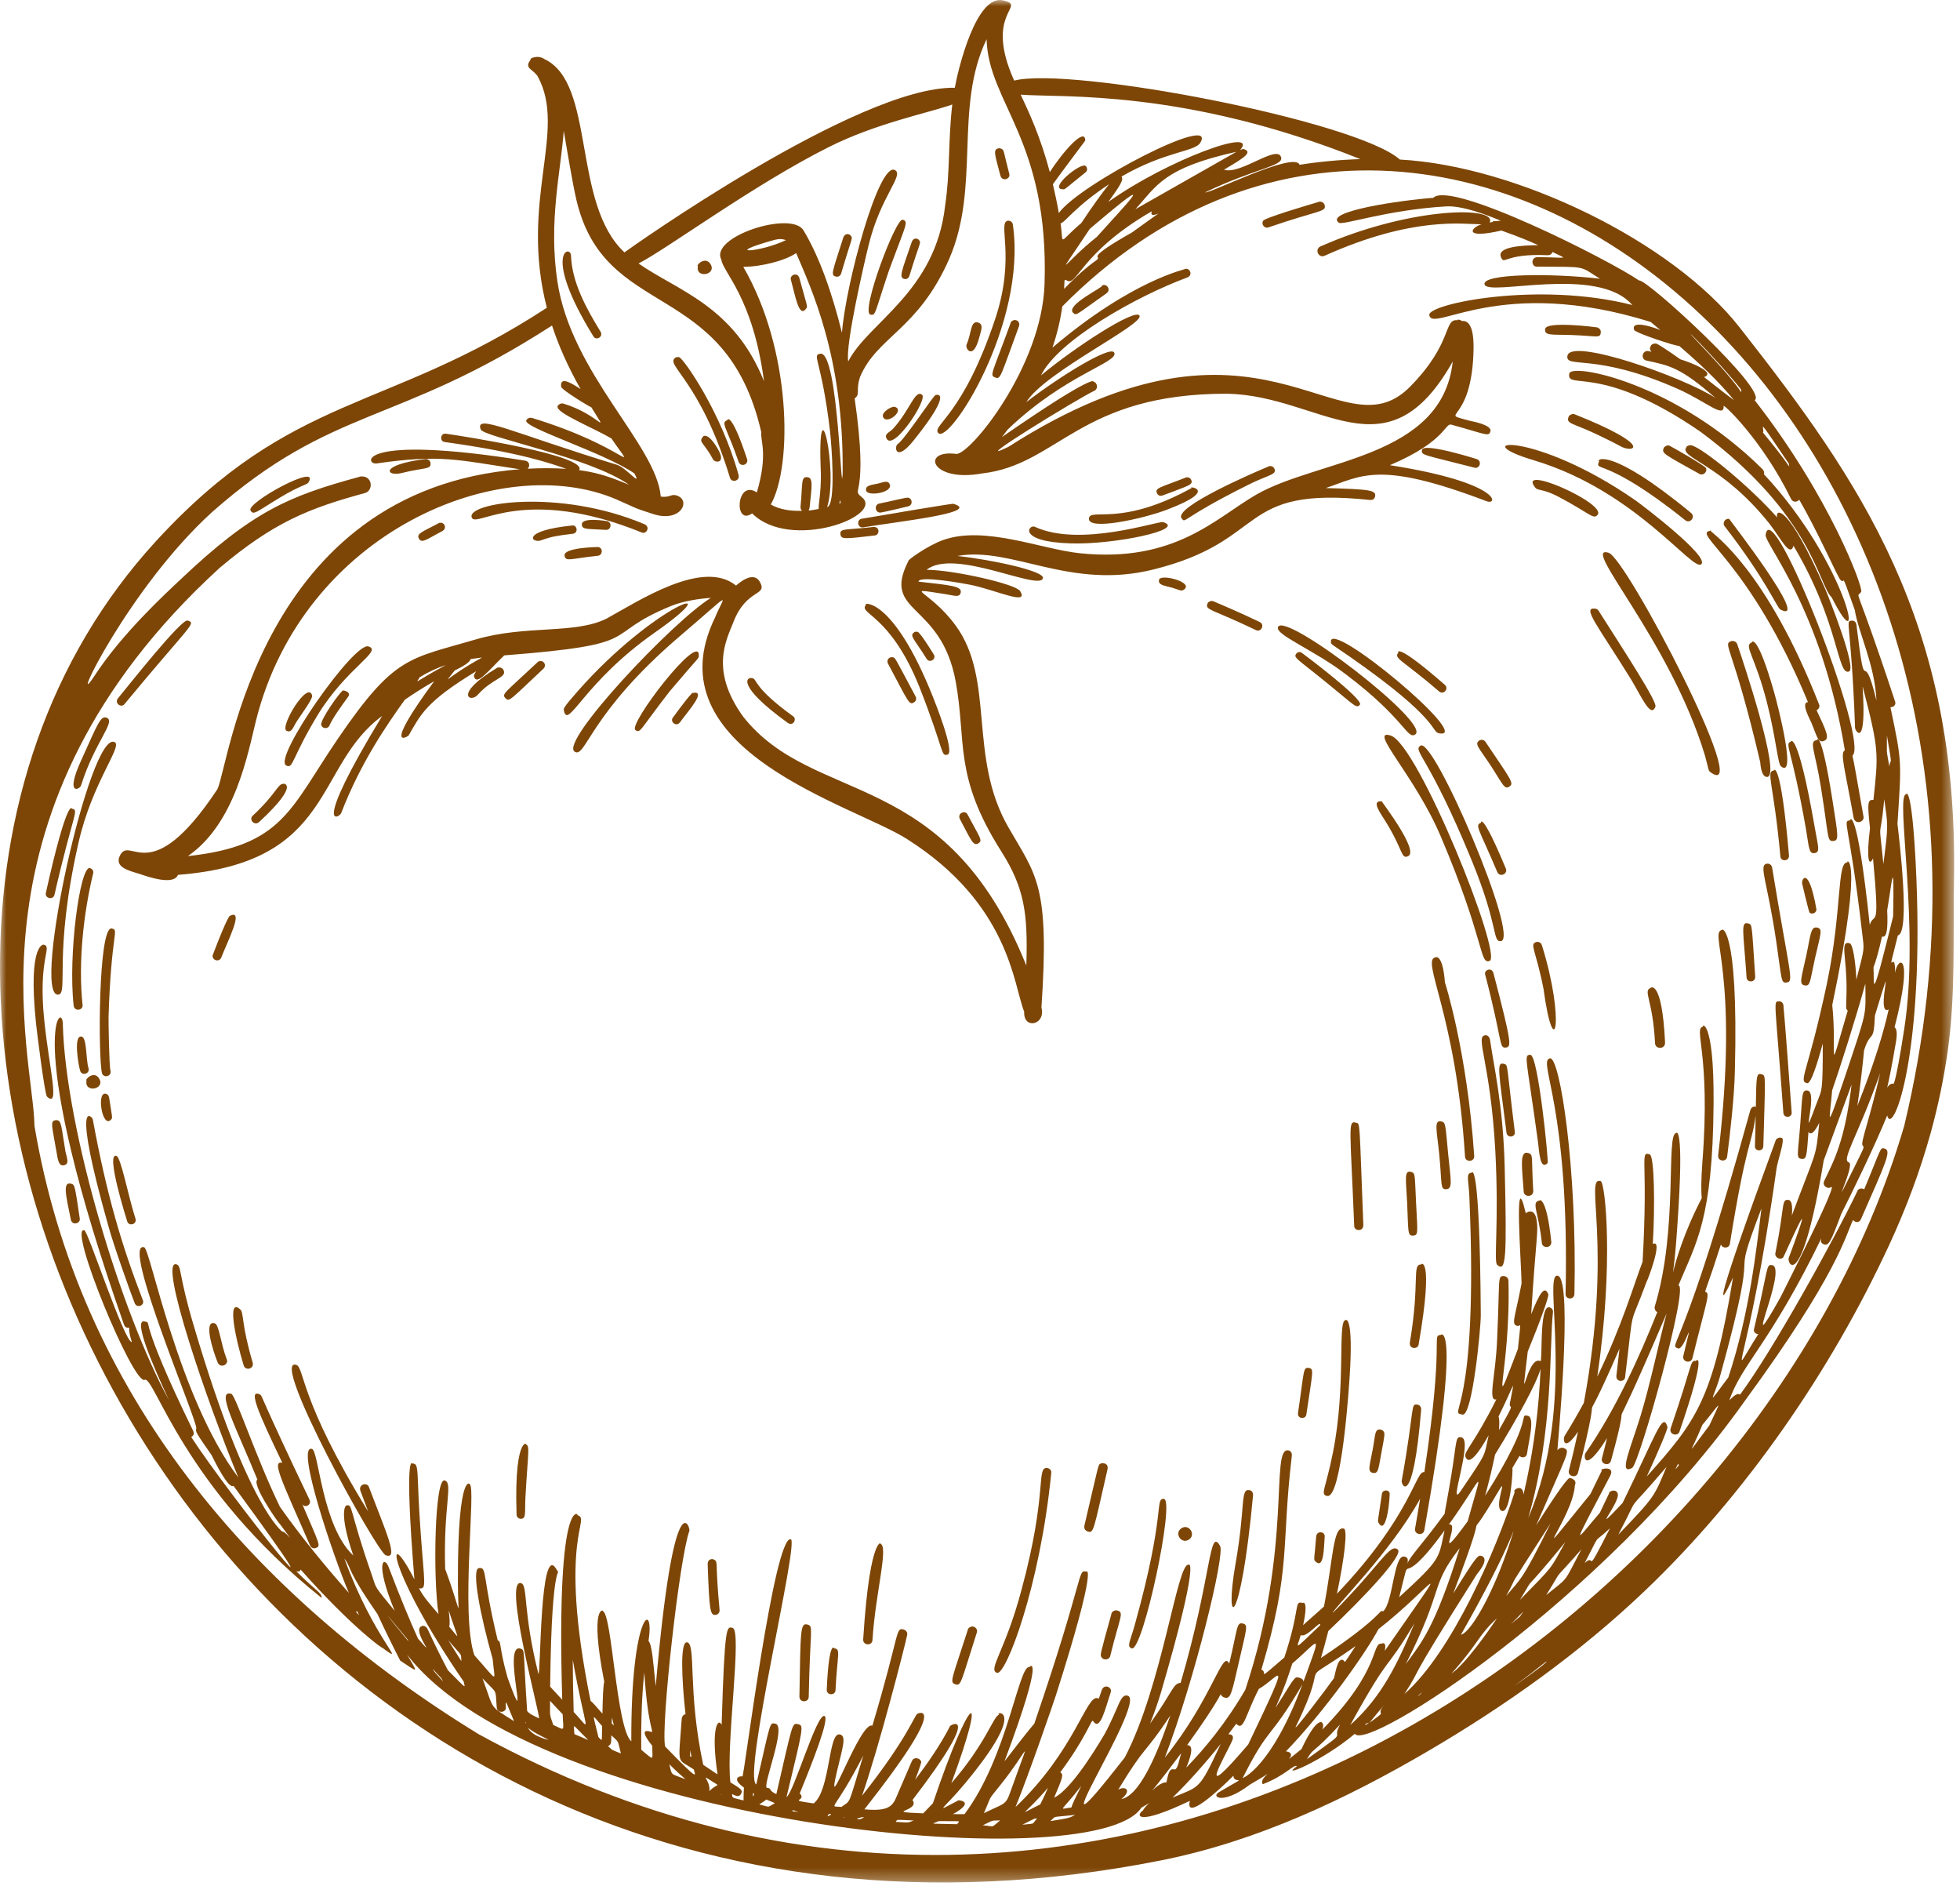 <svg width="158" height="152" viewBox="0 0 158 152" fill="none" xmlns="http://www.w3.org/2000/svg">
<path d="M65.375 19.604C65.698 20.188 65.318 19.5 65.375 19.604Z" fill="#7D4606"/>
<path d="M66.943 28.542C66.964 28.63 66.959 28.62 66.943 28.542Z" fill="#7D4606"/>
<path d="M55.453 23.547C55.604 23.646 55.589 23.635 55.453 23.547Z" fill="#7D4606"/>
<path d="M55.276 23.443C55.349 23.49 55.344 23.484 55.276 23.443Z" fill="#7D4606"/>
<path d="M74.787 68.786C74.906 68.875 74.891 68.865 74.787 68.786Z" fill="#7D4606"/>
<path d="M77.052 50.427C77.078 50.469 77.078 50.464 77.052 50.427Z" fill="#7D4606"/>
<path d="M77.031 50.401C77.057 50.438 77.057 50.432 77.031 50.406C77.031 50.406 77.031 50.406 77.031 50.401Z" fill="#7D4606"/>
<path d="M76.193 16.547C76.193 16.531 76.209 16.406 76.209 16.391C76.203 16.469 76.193 16.521 76.193 16.547Z" fill="#7D4606"/>
<path d="M0.787 74.031C0.797 73.87 0.797 73.854 0.787 74.031Z" fill="#7D4606"/>
<path d="M1.995 76.953C2 76.802 2 76.792 1.995 76.953Z" fill="#7D4606"/>
<path d="M59.641 147.557C59.542 147.536 59.536 147.536 59.641 147.557Z" fill="#7D4606"/>
<path d="M107.412 11.974C107.505 12.005 107.49 12 107.412 11.974Z" fill="#7D4606"/>
<path d="M37.589 141.359V141.354C37.656 141.406 37.656 141.406 37.589 141.359Z" fill="#7D4606"/>
<path d="M3.495 76.125C3.62 76.162 2.198 75.76 2.912 82.562C2.938 82.823 3.594 88.203 3.792 88.38C4.854 89.354 3.969 86.13 3.573 82.276C3.031 77.115 4.292 76.302 3.495 76.125Z" fill="#7D4606"/>
<path d="M4.526 90.276C3.984 90.302 4.214 90.786 4.563 92.88C4.656 93.422 4.729 94.052 5.198 93.901C5.599 93.776 5.401 93.354 5.276 92.797C4.927 90.76 4.979 90.255 4.526 90.276Z" fill="#7D4606"/>
<path d="M6.828 90.417C6.849 90.531 6.844 90.505 6.828 90.417Z" fill="#7D4606"/>
<path d="M10.854 105.016C11.042 105.479 11.677 105.198 11.521 104.797C9.828 100.417 8.604 96.328 7.479 90.213C7.438 89.974 5.703 88.088 8.745 98.838C9.125 100.255 10.49 104.099 10.854 105.016Z" fill="#7D4606"/>
<path d="M10.922 98.219C10.318 96.333 9.755 93.266 9.38 93.151C8.484 92.875 10.235 98.37 10.255 98.432C10.396 98.87 11.063 98.661 10.922 98.219Z" fill="#7D4606"/>
<path d="M5.761 95.406C5.016 95.177 5.313 96.344 5.703 98.255C5.797 98.812 6.495 98.609 6.432 98.213C6.037 95.583 6.037 95.49 5.761 95.406Z" fill="#7D4606"/>
<path d="M5.786 65.172C5.828 65.182 5.453 64.068 3.698 71.953C3.594 72.406 4.286 72.568 4.391 72.109C5.943 65.365 6.401 65.302 5.786 65.172Z" fill="#7D4606"/>
<path d="M9.245 59.812C7.266 58.771 2.542 80.271 4.682 80.161C5.557 80.115 4.266 76.99 6.323 67.938C7.427 63.042 9.901 60.156 9.245 59.812Z" fill="#7D4606"/>
<path d="M5.87 76.542C5.88 76.422 5.88 76.406 5.87 76.542Z" fill="#7D4606"/>
<path d="M7.245 69.958C6.443 69.781 5.479 77.01 5.938 81.037C5.995 81.547 6.708 81.432 6.656 81C6.297 77.615 6.719 73.662 7.511 70.38C7.594 70.037 7.203 69.948 7.245 69.958Z" fill="#7D4606"/>
<path d="M5.979 75.214C5.974 75.281 5.974 75.281 5.979 75.214Z" fill="#7D4606"/>
<path d="M5.865 76.609C5.88 76.438 5.865 76.63 5.865 76.609Z" fill="#7D4606"/>
<path d="M5.859 76.662C5.865 76.604 5.865 76.594 5.859 76.662Z" fill="#7D4606"/>
<path d="M7.979 86.901C7.563 86.25 6.807 87.026 6.979 87.078C6.755 88.115 8.552 87.797 7.979 86.901Z" fill="#7D4606"/>
<path d="M6.599 83.547C5.88 83.328 6.328 85.896 6.464 86.302C6.615 86.745 7.276 86.521 7.135 86.083C6.922 85.417 7.01 83.672 6.599 83.547Z" fill="#7D4606"/>
<path d="M8.906 86.271C8.792 85.911 8.745 82.344 8.75 81.963C8.964 75.073 9.636 74.969 9.011 74.828C7.912 74.588 7.906 85.354 8.224 86.49C8.344 86.911 9.031 86.755 8.906 86.271Z" fill="#7D4606"/>
<path d="M8.948 90.234C9.094 90.073 9.052 90.12 8.797 88.464C8.745 88.109 8.401 88.13 8.443 88.146C7.802 88.172 8.266 90.953 8.948 90.234Z" fill="#7D4606"/>
<path d="M18.281 109.552C17.802 108.333 17.667 106.76 17.318 106.651C16.37 106.359 17.167 108.87 17.542 109.792C17.755 110.318 18.459 109.984 18.281 109.552Z" fill="#7D4606"/>
<path d="M20.37 109.813C19.448 106.714 19.662 105.792 19.38 105.542C18.235 104.469 19.026 108.031 19.646 110.047C19.792 110.51 20.511 110.313 20.37 109.813Z" fill="#7D4606"/>
<path d="M120.391 78.432C120.25 77.906 119.62 78.182 119.719 78.526C121.146 83.99 120.823 84.5 121.396 84.422C121.828 84.359 121.901 84.177 120.391 78.432Z" fill="#7D4606"/>
<path d="M140.979 107.859C140.974 107.87 140.974 107.88 140.969 107.891C140.938 108.026 140.943 107.995 140.979 107.859Z" fill="#7D4606"/>
<path d="M140.969 107.896V107.891C140.969 107.885 140.969 107.885 140.974 107.88C140.969 107.885 140.969 107.891 140.969 107.896Z" fill="#7D4606"/>
<path d="M135.386 115.38C137.74 108.531 136.677 109.667 136.719 109.682C136.214 109.62 136.516 109.76 134.682 115.094C134.505 115.615 135.24 115.807 135.386 115.38Z" fill="#7D4606"/>
<path d="M142.333 43.094C142.219 43.833 146.839 49.021 148.719 60.474C148.297 60.646 148.745 62.057 149.422 65.891C149.531 66.49 150.297 66.271 150.224 65.823C149.662 62.677 149.464 61.422 149.328 60.901C150.74 59.87 142.839 39.656 142.333 43.094Z" fill="#7D4606"/>
<path d="M143.255 41.698C141.203 39.359 137.422 36.214 136.386 35.896C136.136 35.823 135.901 36.021 135.948 36.036C135.297 36.896 138.776 37.354 142.636 42.203C143.552 43.37 144.287 44.958 144.578 43.984C148.266 50.182 148.099 54.505 149.057 54.115C149.698 53.854 147.427 48.161 147.167 47.542C144.13 40.562 143.094 40.969 143.255 41.698Z" fill="#7D4606"/>
<path d="M137.443 88.849C137.443 88.854 137.443 88.859 137.443 88.865C137.443 88.854 137.443 88.854 137.443 88.849ZM131.573 118.297C132.146 117.969 136.203 103.453 135.297 103.599C136.693 100.234 138.068 98.318 138.135 88.995C138.198 81.708 137.026 82.646 137.318 82.734C136.443 82.849 137.927 84.724 137.234 93.641C137.125 95.083 137.125 96.052 137.182 96.557C134.214 102.286 134.797 105.385 135.208 98.865C135.818 90.323 135.078 91.307 135.12 91.323C134.271 91.339 135.307 99.026 133.391 105.302C133.349 105.443 133.438 105.682 133.599 105.745C132.104 109.484 130.198 113.667 127.813 117.104C127.641 117.349 127.719 118.833 129.547 115.896C129.438 116.365 129.302 116.901 129.135 117.531C129.01 118 129.734 118.208 129.865 117.719C132.042 109.823 128.557 119.427 134.349 105.854C133.74 108.109 133.026 111.599 132.224 114.188C131.432 116.76 130.432 118.938 131.573 118.297Z" fill="#7D4606"/>
<path d="M146.422 73.26C145.781 69.656 145.193 70.891 145.276 71.219C145.292 71.286 145.813 73.495 145.87 73.547C146.115 73.755 146.469 73.521 146.422 73.26Z" fill="#7D4606"/>
<path d="M116.146 67.417C119.708 75.802 119.255 77.745 120.078 77.443C121.182 77.042 114.328 59.958 112.099 59.276C110.245 58.708 114.047 62.479 116.146 67.417Z" fill="#7D4606"/>
<path d="M114.505 60.094C113.865 60.531 115.161 60.87 118.63 69.323C120.828 74.672 120.292 75.906 120.984 75.849C122.568 75.688 115.573 59.349 114.505 60.094Z" fill="#7D4606"/>
<path d="M119.396 66.302C118.844 66.5 119.234 66.792 120.693 70.266C120.896 70.75 121.568 70.427 121.391 70.005C119.432 65.292 119.349 66.287 119.396 66.302Z" fill="#7D4606"/>
<path d="M109.625 56.797C109.984 56.375 104.906 52.573 104.865 52.562C104.688 52.505 104.474 52.646 104.521 52.656C104.224 53.005 104.469 53.005 107.083 55.135C109.224 56.88 109.344 57.12 109.625 56.797Z" fill="#7D4606"/>
<path d="M108.516 54.365C113.255 57.943 113.438 59.635 114.089 59.188C115.38 58.297 103.615 49.281 103.026 50.526C102.719 51.141 105.974 52.396 108.516 54.365Z" fill="#7D4606"/>
<path d="M108.875 52.969C116.177 58.062 115.339 58.979 116.016 59.099C118.896 59.63 107.141 49.818 107.287 51.729C107.307 51.964 107.297 51.87 108.875 52.969Z" fill="#7D4606"/>
<path d="M116.016 55.729C116.365 56.026 116.828 55.505 116.474 55.193C112.474 51.703 112.677 52.583 112.724 52.599C112.318 53.078 113.073 53.188 116.016 55.729Z" fill="#7D4606"/>
<path d="M101.245 50.781C101.667 50.984 101.979 50.344 101.557 50.135C99.969 49.365 97.849 48.469 97.792 48.448C97.521 48.365 97.308 48.62 97.349 48.635C97.089 49.177 97.719 49.083 101.245 50.781Z" fill="#7D4606"/>
<path d="M120.229 61.792C121.156 63.224 121.281 63.672 121.682 63.385C122.073 63.12 121.802 62.844 119.74 59.776C119.557 59.51 119.198 59.672 119.24 59.688C118.839 59.964 119.214 60.25 120.229 61.792Z" fill="#7D4606"/>
<path d="M123.208 92.927C122.453 92.693 122.703 94.104 122.828 96.026C122.854 96.516 123.635 96.495 123.599 95.958C123.432 93.276 123.635 93.057 123.208 92.927Z" fill="#7D4606"/>
<path d="M111.401 120.37C111.078 122.63 111.037 122.562 111.125 122.719C111.797 123.901 112.089 120.406 112.011 120.281C111.854 120.005 111.443 120.109 111.401 120.37Z" fill="#7D4606"/>
<path d="M106.042 125.839C106.724 126.495 106.719 124.776 106.787 123.828C106.818 123.422 106.141 123.328 106.099 123.839C105.969 125.641 105.854 125.656 106.042 125.839Z" fill="#7D4606"/>
<path d="M94.958 142.188C94.927 142.271 94.922 142.292 94.958 142.188Z" fill="#7D4606"/>
<path d="M84.818 137.583C84.813 137.599 84.807 137.615 84.797 137.63C84.766 137.729 84.781 137.677 84.818 137.583Z" fill="#7D4606"/>
<path d="M57.714 130.141C57.891 130.109 58.026 129.964 58.005 129.729C57.641 125.885 57.896 125.917 57.609 125.719C57.396 125.562 57.031 125.667 57.047 126.073C57.182 129.828 57.24 130.224 57.714 130.141Z" fill="#7D4606"/>
<path d="M22.323 121.005C22.354 121.078 22.349 121.062 22.323 121.005ZM28.953 130.172C28.615 129.823 28.672 129.932 28.797 129.854C28.854 129.969 28.906 130.073 28.953 130.172ZM32.932 132.286C31.016 129.958 30.5 129.271 32.844 132.109C32.875 132.167 32.901 132.229 32.932 132.286ZM36.141 132.193C37.349 133.62 37.136 133.172 37.193 133.875C36.87 133.37 36.516 132.812 36.141 132.193ZM36.172 129.781C36.984 132.328 37.172 132.208 36.209 131.094C36.281 130.859 36.245 130.411 36.172 129.781ZM36.172 129.958C36.188 130.068 36.188 130.042 36.172 129.958ZM40.042 137.599C40.089 138.135 40.823 138.026 40.781 137.589C40.714 136.724 40.88 137.427 41.438 138.714C39.386 137.396 39.886 137.943 38.896 135.26C40.146 136.589 39.917 136.021 40.042 137.599ZM45.359 138.156C45.406 139.599 45.615 139.469 44.599 139.016C44.281 138.073 44.339 138.406 44.344 137.073C44.662 137.422 45.005 137.792 45.359 138.156ZM46.172 133.76C47.266 139.911 47.781 139.583 46.245 137.969C46.198 136.422 46.177 135.021 46.172 133.76ZM48.537 139.099C48.5 140.474 48.589 140.333 48.24 139.995C47.724 137.828 47.698 138.214 48.537 139.099ZM49.328 138.411C49.521 139.214 49.542 139.115 49.313 138.885C49.318 138.719 49.323 138.562 49.328 138.411ZM51.938 134.786C52.24 139.516 52.828 139.677 52.448 139.562C51.672 139.323 51.927 139.891 52.584 140.703C52.568 141.88 52.823 141.948 51.693 141.021C51.672 138.385 51.755 136.5 51.938 134.786ZM51.87 135.292C51.865 135.375 51.859 135.401 51.87 135.292ZM55.261 143.391C53.995 142.896 54.198 143.146 53.953 142.187C54.396 142.625 54.849 143.042 55.261 143.391ZM57.443 143.589C58.115 144.021 57.849 143.677 57.182 144.349C57.307 143.479 56.302 142.854 57.443 143.589ZM55.656 141.547C55.594 141.531 55.625 141.641 55.651 141.052C55.766 141.771 55.771 141.583 55.656 141.547ZM58.115 144.625C58.172 144.583 58.156 144.578 58.172 144.641C58.156 144.635 58.136 144.63 58.115 144.625ZM60.792 144.552C60.745 144.74 60.776 144.698 60.682 144.755C60.709 144.458 60.682 144.495 60.792 144.552ZM62.438 145.339C61.797 145.677 62.162 145.661 61.209 145.422C61.49 145.234 61.609 145.167 61.781 145.026C62.521 145.354 62.443 145.286 62.438 145.339ZM69.594 141.479C68.313 145.677 68.63 145.036 67.828 145.625C66.729 145.5 67.198 146.156 69.594 141.479ZM73.047 139.734C72.995 139.823 72.974 139.854 73.047 139.734ZM73.682 138.641C73.672 138.693 73.656 138.729 73.682 138.641ZM73.698 138.62C73.709 138.672 73.693 138.698 73.698 138.62ZM69.313 146.62C68.792 146.578 69.255 146.547 69.438 146.453C69.74 146.479 69.761 146.427 69.313 146.62ZM73.656 146.714C73.13 146.917 73.401 146.896 72.203 146.828C72.38 146.599 72.125 146.656 73.656 146.714ZM77.151 147.016C74.745 146.948 75.068 147.042 75.682 146.766C77.599 146.797 77.396 146.687 77.151 147.016ZM80.662 143.833C82.875 141.078 83.146 139.651 81.781 143.49C80.99 145.63 81.406 145.109 79.313 146.125C80.005 144.562 79.552 145.229 80.662 143.833ZM84.021 137.276C83.984 137.385 83.984 137.385 84.021 137.276ZM83.859 145.417C81.828 146.406 82.547 146.349 84.479 144.078C84.24 144.651 84.026 145.083 83.859 145.417ZM84.432 144.24C84.406 144.312 84.401 144.318 84.432 144.24ZM86.365 145.667C85.261 145.807 85.495 146.099 87.162 143.932C86.698 144.87 86.453 145.375 86.365 145.667ZM94.344 138.25C93.703 140.109 92.136 144.646 90.396 144.995C91.334 144.208 90.625 143.917 90.141 144.24C92.406 140.49 92.156 141.562 94.344 138.25ZM95.219 141.292C95.037 141.891 94.932 142.672 94.641 142.599C94.219 142.49 94.162 143.078 94.026 143.651C93.141 143.542 91.495 146.266 95.219 141.292ZM100.625 140.583C96.198 145.781 98.745 141.599 99.334 140.276C99.505 139.87 99.261 139.76 99.021 139.766C99.24 139.484 99.453 139.198 99.656 138.922C100.266 139.562 100.36 138.286 101.479 136.109C103.057 135.24 104.349 132.776 100.625 140.583ZM104.854 131.776C105.365 132.026 106.537 130.437 106.412 130.99C104.089 133.203 104.583 132.812 104.854 131.776ZM105.068 135.542C105.099 135.187 104.458 135.167 104.505 135.182C104.224 135.276 103.755 136.219 102.823 137.641C103.604 135.839 103.813 135.214 104.177 134.062C106.365 132.198 106.662 131.193 105.068 135.542ZM108.427 133.943C107.901 133.25 107.667 134.708 107.542 135.234C106.995 136.016 104.156 139.766 104.458 139.146C107.542 132.891 104 136.375 109.276 132.661C109.016 133.057 108.735 133.49 108.427 133.943ZM116.448 123.344C115.948 125.63 116.229 125.568 112.792 128.719C113.964 124.177 112.396 128.896 116.448 123.344ZM118.313 122.604C115.448 126.51 117.787 122.667 116.802 122.859C119.62 118.917 119.656 117.776 118.313 122.604ZM120.802 114.156C122.177 111.396 122.125 110.87 121.719 113.073C121.599 113.745 122.339 112.63 120.833 115.255C120.886 114.661 120.86 114.333 120.802 114.156ZM124.188 110.323C123.651 123.151 118.917 131.583 117.771 131.74C125.948 117.349 121.589 120.068 122.11 120.224C120.604 124.917 117.031 133.172 113.214 136.521C114.906 133.891 112.833 136.698 119.052 126.875C120.36 125.297 119.177 125.354 119.271 125.385C119.011 125.406 118.276 126.62 117.146 128.422C120.755 118.99 117.287 126.109 120.839 120.109C121.594 118.844 120.344 121.578 121.089 121.771C121.771 121.948 121.974 118.422 121.917 118.302C122.136 117.937 122.323 117.62 122.49 117.339C122.672 117.521 123.057 117.49 123.099 117.141C123.24 116.078 123.771 114.167 123.13 114.094C122.391 114 123.776 114.172 119.719 120.547C120.052 119.323 120.323 118.193 120.521 117.224C122.313 114.312 123.839 111.536 124.188 110.323ZM121.412 128.625C122.708 126.276 120.849 129.234 124.995 122.766C122.714 127.391 122.568 127.25 121.412 128.625ZM126.177 124.286C124.927 126.547 125.297 126.104 122.526 128.937C124.016 126.495 122.245 129.094 126.177 124.286ZM127.479 124.865C125.985 127.719 126.485 127.042 124.641 128.552C126.245 125.99 124.86 127.865 127.479 124.865ZM129.781 123.167C127.646 127.37 128.724 125.068 127.745 125.964C129.167 123.266 128.276 124.594 129.781 123.167ZM134.339 118.219C133.349 120.609 133.427 120.594 130.453 123.682C132.5 119.812 130.651 122.573 134.339 118.219ZM141.995 97.385C141.589 100.698 141.026 105.865 139.328 111C137.375 113.625 138.162 112.687 138.667 110.875C142.198 98.135 139.214 104.708 141.995 97.385ZM138.38 109.073C138.354 109.161 138.349 109.193 138.38 109.073ZM139.854 109.292C139.833 109.365 139.828 109.391 139.854 109.292ZM137.797 114.875C135.714 117.635 136.307 117.104 137.229 114.839C138.677 113.109 138.943 112.422 137.797 114.875ZM135.261 117.984C135.307 118.042 135.313 118.047 135.354 118.052C134.969 118.542 135 118.557 135.261 117.984ZM114.646 136.37C114.427 136.62 114.568 136.516 114.25 136.719C114.386 136.599 114.521 136.484 114.646 136.37ZM121.802 130.885C122.943 129.76 122.948 129.661 122.526 130.281C122.287 130.484 122.042 130.687 121.802 130.885ZM120.672 130.422C119.938 131.531 118.11 134.115 117.005 134.875C119.261 132.354 119.146 131.812 120.672 130.422ZM110.099 138.927C110.198 138.828 110.313 138.953 110.474 138.745C110.651 138.516 111.391 137.62 111.573 137.427C111.386 137.667 111.208 137.833 111.323 138.141C110.354 138.937 109.875 139.146 110.099 138.927ZM105.354 141.776C105.932 140.781 105.682 141.51 108.026 138.984C107.224 140.443 109 139.156 105.354 141.776ZM117.672 124.766C115.703 131.089 114.604 132.385 113.323 134.109C116.479 127.917 115.214 127.917 117.672 124.766ZM108.849 139.016C112.229 132.901 111.5 135.042 114.021 130.828C112.656 134.104 111.36 136.797 108.849 139.016ZM103.662 141.146C106.802 137.901 110.104 133.198 111.125 131.292C115.438 127.932 117.636 124.38 111.63 133.047C111.802 132.214 111.365 132.458 111.386 132.464C110.537 132.365 111.375 134.526 106.594 139.396C106.87 138.734 106.313 137.953 104.917 140.958C104.552 141.266 104.208 141.531 103.896 141.766C104.297 141.323 103.922 141.172 103.662 141.146ZM104.735 136.474C104.708 136.542 104.703 136.562 104.735 136.474ZM100.177 143.292C102.365 138.943 102.297 140.359 104.995 135.74C102.505 142.422 100.156 143.333 100.177 143.292ZM94.516 144.875C95.693 143.75 97.12 142.151 98.406 140.547C96.63 144.354 96.74 143.927 94.516 144.875ZM42.557 139.24C43.042 139.677 44.188 140.161 44.209 140.214C44.167 140.203 42.917 139.953 42.557 139.24ZM42.412 138.844C42.386 138.901 42.401 138.922 42.339 138.776C42.359 138.802 42.386 138.823 42.412 138.844ZM46.302 139.755C46.271 138.854 45.984 138.839 47.427 140.234C47.021 140.062 46.651 139.906 46.302 139.755ZM66.792 146.365C66.688 146.349 66.688 146.391 66.818 146.187C67.073 146.219 67.073 146.167 66.792 146.365ZM68.042 146.5C67.99 146.495 67.979 146.51 68.104 146.422C68.084 146.448 68.063 146.474 68.042 146.5ZM63.87 145.969C63.922 145.849 63.834 145.849 64.354 146.042C64.193 146.016 64.037 145.995 63.87 145.969ZM42.396 138.906C42.417 138.917 42.417 138.927 42.412 138.937C42.406 138.927 42.401 138.917 42.396 138.906ZM83.589 146.578C83.115 147.057 83.573 146.937 82.417 147.057C83.328 146.599 83.474 146.49 83.589 146.578ZM80.625 146.708C79.823 147.359 80.255 147.182 79.224 147.104C80.167 146.656 79.818 146.74 80.625 146.708ZM86.672 146.266C86.214 146.495 86.318 146.505 84.677 146.766C85.177 146.307 84.662 146.49 86.672 146.266ZM49.011 140.719C49.318 140.62 49.266 140.312 49.281 139.849C49.948 140.5 49.745 140.135 50.052 141.312C49.224 140.979 49.422 141.099 49.011 140.719ZM35.719 135.516C34.896 134.589 35.026 134.755 34.891 134.505C35.724 135.432 35.505 135.115 35.719 135.516ZM91.834 139.068C91.802 139.135 91.797 139.146 91.834 139.068ZM124.891 116.26C124.886 116.344 124.88 116.354 124.891 116.26ZM150.266 84.651C150.818 82.922 151.047 84.203 151.141 81.844C153.037 75.646 151.078 81.99 152.25 81.359C151.86 83.109 151.136 85.609 149.724 89.13C149.969 87.479 150.156 85.844 150.266 84.651ZM147.693 87.88C148.292 86.167 149.636 81.963 150.37 79.271C150.391 81.969 150.568 81.25 148.703 86.844C147.047 91.708 147.531 90.062 147.693 87.88ZM152.11 59.276C152.604 62.193 152.396 60.922 152.302 61.771C152.031 60.172 152.115 61.005 152.11 59.276ZM139.724 33.417C139.719 33.417 139.719 33.417 139.719 33.417C139.74 33.438 139.745 33.438 139.724 33.417ZM129.578 21.927C131.563 23.193 131.255 22.87 129.578 21.927ZM140.365 31.411C140.245 32.036 141.537 32.469 137 27.703C134.677 25.26 138.485 29.01 140.365 31.411ZM142.12 34.87C142.287 34.516 141.401 33.234 144.208 37.375C144.182 38.328 145.823 39.323 142.12 34.87ZM151.896 64.411C152.177 66.557 152.255 66.333 151.823 69.635C151.417 65.5 151.531 68.26 151.896 64.411ZM152.61 73.854C150.719 81.531 151.115 79.219 151.026 77.958C151.219 77.479 151.458 76.62 151.714 75.479C152.094 75.599 152.203 74.901 152.13 73.359C152.511 71.193 152.708 68.49 152.61 73.854ZM151.063 88.562C151.047 88.615 151.042 88.625 151.063 88.562ZM150.13 92.276C150.245 92.542 150.412 92.172 149.62 93.787C147.11 98.854 149.604 93.859 149.052 93.688C148.401 93.49 149.698 91.719 151.563 86.5C150.761 90.031 150.011 91.984 150.13 92.276ZM25.922 128.776C25.985 128.385 25.459 128.208 23.886 126.635C24.052 126.672 24.177 126.661 24.24 126.5C28.412 131.193 30.88 132.906 30.823 132.797C32.979 134.38 30.193 132.234 27.761 125.604C28.391 126.448 27.844 126.349 30.427 130.078C30.938 131.182 31.547 132.432 32.261 133.833C33.839 134.875 33.688 134.865 32.813 133.344C43.271 146.937 88.172 151.542 92.011 145.682C93.172 145.026 92.448 145.333 92.13 145.917C91.62 146.229 91.438 147.26 95.917 145.135C95.5 146.792 98.24 144.312 99.432 143.104C99.427 143.927 100.969 142.833 98.266 144.432C97.573 144.823 98.594 145.474 100.745 143.833C104.083 141.901 101.318 143.146 101.797 143.792C103.625 143.099 104.339 142.12 104.542 142.349C103.042 143.401 106.651 141.906 109.214 139.729C110.177 141.245 129.25 128.958 140.62 112.948C148.182 102.625 148.766 99.583 149.38 98.312C149.516 98.521 149.87 98.583 150.011 98.266C152.057 93.62 152.485 92.734 151.932 92.568C151.537 92.443 151.667 92.537 150.276 95.854C149.979 95.646 149.698 95.943 149.745 95.958C147.781 100.052 142.823 108.979 140.266 112.396C140.094 112.25 139.813 112.427 139.406 112.865C140.365 109.979 142.688 108.312 146.833 99.781C146.75 100.068 146.797 100.187 147.011 100.276C147.401 100.432 147.573 100.141 148.432 97.823C149.229 96.26 151.193 92.224 152.13 89.896C152.557 91.693 155.235 85.026 154.422 69.438C154.078 63.031 153.636 64.021 153.641 64.021C152.781 64.146 154.766 74.708 153.511 82.88C152.724 88 152.578 87.323 152.646 87.344C151.578 87.078 151.469 92.047 152.828 84.026C152.99 83.125 152.844 82.859 152.724 82.792C154.328 76.609 152.958 77.088 152.766 78.406C152.802 76.083 151.938 79.531 152.99 75.385C154.021 75.208 153.083 67.438 152.958 66.396C153.287 61.328 153.339 61.464 152.391 56.995C152.62 57.01 152.865 56.812 152.771 56.547C149.365 46.229 149.646 48.417 150.037 47.682C150.208 47.359 147.516 40.036 141.448 32.255C142.599 31.495 132.688 22.417 132.136 22.609C129.677 20.922 116.948 14.5 115.542 15.943C112.86 16.141 106.703 17.047 107.927 17.948C108.25 18.182 111.781 16.917 116.563 16.635C117.849 16.552 119.854 17.312 120.979 17.792C120.662 17.833 120.245 17.792 120.333 17.885C119.948 17.948 120.104 17.969 120.125 17.807C120.261 16.568 113.276 16.828 106.448 19.859C105.943 20.088 106.292 20.828 106.771 20.615C113.896 17.411 117.927 18.068 119.432 18.078C118.557 18.333 117.932 19.297 121.031 18.578C121.589 18.792 122.547 19.099 124 19.76C122.776 19.766 120.641 19.875 120.995 20.719C121.287 21.417 121.235 20.406 124.735 20.568C124.964 20.583 125.099 20.458 125.151 20.307C126.417 20.943 126.479 20.745 123.958 20.724C123.375 20.719 123.443 21.484 123.875 21.49C128.016 21.516 127.266 21.401 128.974 22.463C125.068 22.005 119.542 22.052 119.667 22.901C119.828 23.969 128.776 21.297 131.583 24.583C124.021 22.646 115.089 24.484 115.219 25.391C115.448 26.891 120.927 22.141 133.063 25.948C133.302 26.146 133.563 26.365 133.839 26.594C132.703 26.151 131.49 25.911 131.729 26.583C131.818 26.833 135.167 27.932 135.36 27.875C136.86 29.161 138.516 30.682 139.833 32.312C139.568 32.047 140.417 32.786 137.37 30.391C138.323 30.042 136.479 29.271 135.458 28.958C134.406 28.208 133.651 27.734 133.552 27.703C133.297 27.625 133.047 27.833 133.099 27.849C132.776 28.281 133.458 28.422 132.875 28.297C132.401 28.198 132.208 28.953 132.735 29.062C134.578 29.463 135.438 29.583 138.297 32.078C135.776 30.422 126.63 27.172 126.354 28.672C126.172 29.75 128.552 28.375 135.24 31.338C137.479 32.323 139.026 33.781 138.943 32.714C138.927 32.547 142.016 35.396 144.375 40.198C144.531 40.526 144.886 40.469 145.042 40.271C146.547 42.901 147.802 45.766 148.302 46.656C148.86 47.37 148.219 45.474 149.521 49.172C149.807 51.005 151.136 53.552 151.266 56.458C150.078 51.568 150.458 56.99 149.651 50.349C149.604 49.995 149.266 50.005 149.307 50.021C148.682 50.036 149.224 49.922 149.542 58.667C149.552 58.891 150.49 60.479 150.146 55.302C151.5 60.484 151.417 60.745 151.021 64.469C150.516 64.411 150.542 64.818 150.745 66.755C150.438 69.208 150.651 69.906 150.99 69.177C151.547 75.281 151.115 73.38 150.724 74.531C149.667 64.583 149.094 66.099 149.136 66.115C148.49 66.208 149.052 66.078 150.115 75.208C150.276 76.62 150.349 76.24 149.646 78.953C149.589 77.547 149.365 76.104 149.12 76.026C148.276 75.771 148.891 77.088 148.854 79.885C148.833 81.354 148.761 81.245 148.948 81.453C147.235 87.271 148.115 85.031 147.703 80.995C150.422 68.005 148.62 69.417 148.948 69.516C148.063 69.328 148.516 73.338 147.266 79.292C145.745 86.484 144.932 87.146 145.682 87.297C145.985 87.359 146.505 85.693 146.938 84.104C146.943 88.088 146.844 87.833 146.542 88.656C144.886 93.109 146.662 88 145.703 87.885C145.224 87.833 145.307 88.24 145.13 90.51C144.938 93.042 144.761 93.344 145.224 93.396C145.641 93.448 145.641 93.177 145.787 91.219C145.99 91.542 146.297 91.203 146.656 90.49C146.36 93.443 146.485 92.5 144.448 97.953C144.505 97.266 144.458 96.74 144.182 96.708C143.568 96.635 143.912 97.078 143.115 101.005C143.052 101.302 143.443 101.578 143.735 101.359C143.823 101.286 146.807 94.37 144.193 101.38C144.037 101.812 145.203 104.349 147.016 93.51C147.115 93.245 146.86 93.938 149.261 87.401C148.719 91.995 147.787 93.641 147.057 95.167C146.854 95.588 147.38 95.885 147.646 95.646C148.026 95.693 143.719 104.161 143.526 104.557C140.068 110.698 144.224 102.125 142.839 101.958C142.349 101.901 142.578 102.115 141.391 107.13C141.339 107.349 141.537 107.516 141.74 107.521C139.063 111.682 140.875 110.74 143.208 94.193C143.302 93.51 143.917 91.833 143.646 91.713C143.349 91.583 143.094 91.901 143.141 91.912C138.266 105.167 138.365 105.896 139.703 102.953C138.073 112.906 136.682 114.583 132.75 118.995C133.724 116.885 134.453 115.146 134.417 115.01C134.047 113.693 133.511 115.594 130.802 121.125C128.011 124.094 130.604 121.12 130.412 120.391C130.266 119.88 129.61 120.266 129.735 120.302C129.469 120.87 129.214 121.401 128.969 121.911C126.886 124.339 126.552 125.141 129.818 118.906C130.219 118.052 128.797 118.411 129.13 118.51C128.818 119.161 128.516 119.786 128.214 120.396C122.537 127.396 126.818 122.328 126.953 119.708C127.203 119.161 126.391 119.078 126.526 119.12C126.287 119.141 124.891 121.26 123.833 122.932C126.417 116.984 126.594 116.948 126.089 116.714C125.766 116.562 125.5 116.901 125.542 116.911C125.521 116.953 126.844 103.203 125.589 102.818C124.271 102.417 127.188 113.062 123.198 122.328C125.25 115.266 124.886 108.432 125.188 105.75C125.224 105.396 124.833 105.344 124.875 105.354C124.063 105.26 124.37 109.786 124.172 109.693C123.052 109.151 122.485 114.583 123.156 108.917C124.151 106.5 124.875 104.49 124.813 104.318C124.516 103.5 124.057 104.344 123.432 105.917C123.818 99.708 124.031 99.276 123.87 98.328C123.703 97.281 123.047 97.708 122.995 97.781C122.005 93.526 122.651 102.031 122.656 103.432C122.12 106.276 121.771 106.76 122.349 106.865C122.568 106.906 122.636 106.193 122.36 108.719C119.948 114.995 121.802 110.562 121.599 103.214C121.589 102.839 121.167 102.828 121.214 102.839C120.703 102.844 120.912 102.984 120.688 107.896C120.583 110.87 119.896 112.964 120.625 112.776C118.802 116.422 117.979 116.984 118.136 117.406C118.391 118.12 119.12 117.245 120.005 115.667C119.589 117.448 119.995 116.854 117.74 120.177C116.677 121.74 118.755 116.125 117.839 115.849C117.307 115.682 117.443 116.156 116.995 118.885C116.714 120.599 116.521 121.505 116.453 122C114.615 124.521 113.599 125.5 113.464 126.01C113.531 125.578 113.443 125.505 113.214 125.448C112.339 125.234 112.318 129.156 111.49 129.865C111.141 129.682 111.646 130.172 106.485 133.62C106.698 132.901 106.896 132.172 107.078 131.448C110.167 128.526 113.156 125.297 112.682 124.885C112.031 124.328 111.318 126.109 107.438 129.99C107.537 129.557 112.11 125.094 114.479 120.786C114.354 121.547 114.224 122.339 114.073 123.182C113.979 123.687 114.735 123.812 114.818 123.323C117.875 106.01 116.094 107.573 116.136 107.589C115.386 107.641 116.464 107.844 114.818 118.651C114.13 118.422 113.833 122.083 107.776 128.443C108.386 125.531 108.646 123.271 108.333 123.193C107.453 122.969 107.49 125.505 106.729 129.469C106.031 130.115 105.396 130.641 105.047 130.974C105.511 128.87 105 129.177 105.031 129.187C104.266 128.995 104.88 129.531 103.531 133.583C101.125 135.646 102.266 134.729 101.682 134.562C104.125 126.297 103.255 124.776 104.136 117.333C104.188 116.917 103.823 116.88 103.875 116.896C102.354 116.521 104.235 124.635 100.386 136.182C98.781 138.937 97.073 140.964 95.625 142.458C95.875 141.859 96.354 140.625 95.698 140.641C101.021 133.26 97.302 136.458 98.75 136.818C99.224 136.932 99.307 136.375 99.886 133.88C100.49 131.229 100.636 130.953 100.193 130.844C99.667 130.714 99.781 131.214 99.089 134.078C98.542 132.875 97.813 136.76 93.901 141.651C96.318 135.333 98.761 125.276 98.354 124.589C97.448 123.026 97.724 126.891 95.172 135.625C94.547 135.693 94.667 136.13 92.709 138.917C93.047 138.052 93.349 137.193 93.589 136.396C96.859 125.198 95.776 126.094 95.818 126.109C94.896 125.875 93.724 135.797 90.667 141.646C82.391 152.229 92.531 137.156 90.917 136.661C90.292 136.474 90.224 137.573 89.042 139.755C89.005 139.792 86.563 144.125 84.974 144.88C85.682 143.214 85.75 143.016 85.474 142.828C87.578 140.005 87.99 138.5 88.109 138.693C88.682 139.583 89.084 137.734 89.542 136.37C89.672 135.969 89.005 135.672 88.813 136.214C88.511 137.083 88.609 136.896 88.484 136.859C87.563 136.573 86.667 141.073 81.865 145.63C82.979 142.906 85.021 136.943 85.109 136.656C88.604 125.703 87.531 126.651 87.578 126.661C86.828 126.5 87.511 126.828 83.38 138.906C82.906 139.458 81.99 140.625 80.974 141.948C84.354 132.927 82.948 134.333 82.99 134.349C82.109 134.156 81.245 141.531 77.75 146.208C77.448 146.208 77.141 146.208 76.823 146.203C78.854 145.073 76.979 145.042 77.224 145.115C75.245 146.135 75.959 145.927 77.776 143.75C83.115 137.328 80.005 138.005 80.552 138.172C80.047 138.339 79.547 140.411 76.688 143.719C79.662 135.661 78.276 136.25 75.203 145.328C74.922 145.615 74.662 145.885 74.422 146.141C71.026 146 74.234 146.01 73.557 145.068C79.464 137.359 76.432 139.089 76.573 139.135C75.807 140.63 74.771 142.115 73.776 143.432C74.078 142.651 74.281 142.047 74.261 141.984C74.151 141.62 73.698 141.703 73.75 141.714C73.484 141.797 73.646 141.672 72.474 144.323C72.016 145.359 72.005 146.036 69.682 145.818C76.787 136.807 73.917 138.104 73.959 138.115C73.729 138.193 73.219 140.01 69.49 144.724C70.88 140.734 72.932 132.714 73.125 131.786C73.219 131.385 72.75 131.292 72.823 131.318C72.172 131.172 72.557 131.609 70.323 139.078C69.344 138.63 66.453 147.036 67.464 142.781C67.943 140.771 68.255 139.901 67.698 139.781C66.755 139.573 66.953 144.245 65.594 145.339C63.297 145.021 65.12 145.177 64.469 144.531C65.464 142.109 66.891 138.505 66.469 138.297C65.849 138.01 64 144.448 63.401 144.833C64.787 139.099 64.807 139.057 64.323 138.953C63.839 138.844 63.906 138.865 62.584 144.589C61.943 144.318 62.209 144.099 61.839 144.089C61.38 144.047 63.464 139.078 62.495 138.911C62.021 138.818 62.141 138.734 60.964 143.812C59.823 143.167 64.448 124.198 63.745 124.047C62.391 123.75 59.984 143.208 59.849 143.167C59.625 143.099 58.927 143.323 59.969 144.062C59.948 144.464 59.938 144.812 59.938 145.099C58.938 144.844 59.068 144.943 59.011 144.583C59.417 144.802 59.599 144.807 59.729 144.583C59.912 144.271 59.724 144.161 58.88 143.646C58.5 140.635 59.859 131.37 59.052 131.193C58.578 131.089 58.422 130.833 58.172 139.01C57.912 138.401 57.271 139.203 57.844 143C57.682 142.891 57.557 142.818 56.688 142.229C55.401 136.229 56.146 132.432 55.375 132.354C54.834 132.302 54.932 135.172 55.261 138.146C55.104 138.182 54.969 138.307 54.953 138.547C54.677 142.437 54.537 141.661 55.927 142.604C56.016 143.026 56.552 143.786 53.615 140.75C53.261 139.115 54.771 125.536 55.573 123.375C55.677 123.099 54.334 118.99 52.859 135.896C52.646 133.911 52.563 132.547 52.276 132.245C52.802 128.932 50.854 129.823 50.891 140.339C49.677 139.286 49.344 130.052 48.594 129.844C48.709 129.766 47.479 129.224 48.709 135.531C48.62 135.927 48.594 136.693 48.563 138.104C48.016 137.505 47.781 137.182 47.609 137.089C44.88 123.667 47.761 122.422 46.505 122.099C46.896 122.219 44.802 119.521 45.323 136.984C44.974 136.609 44.646 136.255 44.349 135.932C44.469 124.734 45.313 127.266 44.849 126.458C43.505 124.172 43.599 135.109 43.401 134.896C42.13 129.833 42.563 127.76 42.016 127.594C40.531 127.141 43.459 137.849 43.459 138.49C42.651 138.099 42.729 138.13 42.495 137.896C42.156 132.99 42.354 132.984 41.953 132.865C40.412 132.391 42.891 140.646 40.912 135.193C40.182 132.599 40.443 132.281 40.125 132.203C38.849 126.974 39.297 126.26 38.594 126.38C38 126.484 38.709 130.156 39.714 133.698C39.87 135.594 40.271 135.667 38.24 133.401C37.104 130.12 38.391 119.776 37.87 119.646C38.037 119.698 36.88 118.01 36.912 127.62C36.922 130.562 37.297 130.25 35.886 126.448C35.729 121.318 36.552 119.531 35.849 119.312C35.037 119.062 34.891 127.089 35.349 130.083C34.703 129.328 34.162 128.75 33.776 128.005C34.406 128.078 34.219 127.786 33.912 123.536C33.542 118.469 33.844 117.943 33.229 117.948C33.271 117.964 32.547 116.708 33.406 127.281C30.943 122.49 31.24 126.589 37.38 135.526C37.459 136.01 37.761 136.276 36.109 134.609C35.688 133.818 35.151 132.755 34.469 131.292C34.302 130.937 33.959 131.042 34 131.057C33.099 131.359 35.448 134.047 33.698 132.062C33.084 130.708 32.302 128.849 31.318 126.266C30.979 125.391 30.156 125.792 31.813 129.818C30.104 127.714 30.365 128.083 29.99 126.979C28.068 121.495 28.474 121.151 27.875 121.349C27.906 121.354 27.255 121.786 28.479 125.359C25.959 123.005 25.703 116.943 25.151 116.771C23.792 116.354 26.88 125.469 28.125 128.38C26.188 126.187 24.339 123.943 22.568 121.443C20.625 117.437 18.99 112.437 18.651 112.333C17.37 111.937 19.026 115.021 20.75 119.245C20.25 119.573 22.365 122.661 22.61 122.885C28.224 130.562 23.297 123.245 22.74 123.427C22.818 123.448 20.021 121.724 15.662 106.984C14.36 102.672 14.662 102.031 14.224 101.896C12.735 101.443 16.719 113.078 19.214 119.078C14.375 112.651 12.125 100.672 11.625 100.521C9.682 99.922 16 114.677 15.823 115.13C15.735 115.37 15.818 115.49 17.052 117.266C17.281 117.724 18.422 120.057 18.823 119.745C29.662 134.516 18.334 120.333 15.412 115.807C15.573 115.74 15.693 115.557 15.568 115.312C10.948 105.833 12.339 106.703 11.693 106.505C10.667 106.193 12.276 109.964 13.615 112.823C9.844 105.995 5.276 91.073 5.063 82.49C5.011 80.547 1.839 83.588 10 106.766C10.073 106.979 10.255 107.031 10.412 106.995C10.391 107.255 10.464 107.651 10.63 108.161C10.016 108.156 7.11 99.245 6.802 99.151C5.422 98.729 10.74 111.63 11.662 111.203C12.443 110.833 14.761 119.854 25.922 128.776Z" fill="#7D4606"/>
<path d="M118.068 126.984C118.068 126.979 118.068 126.979 118.068 126.974C118.068 126.979 118.062 126.984 118.062 126.995C118.062 126.99 118.063 126.984 118.068 126.984Z" fill="#7D4606"/>
<path d="M118.021 127.052C118.042 127.021 118.031 127.036 118.021 127.052Z" fill="#7D4606"/>
<path d="M144.432 89.667C144.328 88.266 143.88 82.146 143.766 81.026C143.729 80.677 143.38 80.688 143.422 80.703C142.917 80.708 143.088 80.422 143.76 89.682C143.797 90.146 144.458 90.083 144.432 89.667Z" fill="#7D4606"/>
<path d="M141.88 61.349C141.901 61.427 141.896 61.411 141.88 61.349ZM142.464 62.615C143.615 62.531 140.427 53.016 140.042 51.917C139.922 51.573 139.505 51.667 139.547 51.677C138.833 51.932 139.714 52.104 141.901 61.448C141.896 61.401 141.943 62.656 142.464 62.615Z" fill="#7D4606"/>
<path d="M142.448 56.656C143.135 59.349 143.318 61.557 143.557 61.75C144.865 62.87 143.318 56.844 143.005 55.75C141.609 50.875 141.177 51.755 141.229 51.771C140.521 52.026 141.469 52.807 142.448 56.656Z" fill="#7D4606"/>
<path d="M146.474 59.651C145.781 59.708 146.318 60.49 146.781 63.401C147.443 67.505 147.266 67.818 147.781 67.776C148.25 67.734 148.188 67.448 147.714 64.453C146.781 58.568 146.432 59.635 146.474 59.651Z" fill="#7D4606"/>
<path d="M137.011 38.203C137.271 38.349 137.646 38.062 137.526 37.729C137.459 37.531 134.61 35.922 134.568 35.911C134.313 35.833 134.073 36.109 134.115 36.125C133.922 36.542 134.198 36.63 137.011 38.203Z" fill="#7D4606"/>
<path d="M142.073 37.807C135.047 30.838 126.661 29.229 126.505 30.104C126.255 31.5 128.948 29.198 137.089 34.802C146.12 41.5 146.594 47.177 147.651 48.135C150.589 53.938 148.885 45.365 142.193 38.219C142.234 38.094 142.208 37.943 142.073 37.807Z" fill="#7D4606"/>
<path d="M146.479 74.755C145.948 74.646 145.959 75.396 145.589 77.094C145.177 78.938 145.021 79.318 145.474 79.412C145.953 79.51 145.901 79.068 146.308 77.245C146.755 75.266 146.969 74.854 146.479 74.755Z" fill="#7D4606"/>
<path d="M148.479 85.526C148.505 85.453 148.5 85.463 148.479 85.526Z" fill="#7D4606"/>
<path d="M137.88 42.776C137.906 42.771 137.932 42.766 137.969 42.766C137.865 42.734 137.839 42.734 137.88 42.776Z" fill="#7D4606"/>
<path d="M145.745 56.583C145.136 56.609 145.922 58.01 146.031 58.271C146.458 59.292 146.542 59.911 147.042 59.708C147.526 59.516 147.219 58.911 146.438 57.234C146.604 57.161 146.724 56.984 146.641 56.776C142.391 45.927 138.177 43.099 137.88 42.776C136.318 42.974 141.042 45.219 145.745 56.583Z" fill="#7D4606"/>
<path d="M139.011 42.391C142.37 46.724 143.255 48.995 143.521 49.125C146.058 50.427 139.365 41.812 139.396 41.823C139.052 41.75 138.839 42.156 139.011 42.391Z" fill="#7D4606"/>
<path d="M88.823 23.026C89.063 23.099 85.875 24.578 86.505 25.208C86.787 25.484 86.76 25.344 89.188 23.646C89.62 23.349 89.172 22.781 88.823 23.026Z" fill="#7D4606"/>
<path d="M106.323 16.266C105.589 16.484 101.958 17.547 101.818 17.797C101.651 18.104 101.958 18.422 102.229 18.333C106.391 16.901 106.927 17.099 106.781 16.526C106.688 16.188 106.281 16.25 106.323 16.266Z" fill="#7D4606"/>
<path d="M85.708 15.255C85.88 15.255 85.75 15.302 87.537 13.865C87.651 13.771 87.677 13.531 87.526 13.38C87.151 13.021 84.427 15.26 85.708 15.255Z" fill="#7D4606"/>
<path d="M98.552 14.865C98.495 14.891 98.479 14.896 98.552 14.865Z" fill="#7D4606"/>
<path d="M67.401 22.292C67.573 22.328 67.75 22.245 67.812 22.026C68.667 19.13 68.755 19.24 68.609 19.026C68.469 18.807 68.099 18.781 67.979 19.146C67.099 21.922 66.922 22.198 67.401 22.292Z" fill="#7D4606"/>
<path d="M70.167 25.354C70.604 25.443 70.479 25.312 71.641 21.859C73.021 18.099 73.276 17.865 72.771 17.708C72.214 17.537 69.344 25.182 70.167 25.354Z" fill="#7D4606"/>
<path d="M72.917 22.484C73.073 22.516 73.245 22.443 73.313 22.219C74.151 19.49 74.26 19.609 74.109 19.38C73.974 19.177 73.625 19.135 73.5 19.495C72.667 21.922 72.438 22.385 72.917 22.484Z" fill="#7D4606"/>
<path d="M56.26 21.448C56.047 22.49 57.844 22.151 57.26 21.26C56.839 20.625 56.078 21.396 56.26 21.448Z" fill="#7D4606"/>
<path d="M39.495 55.12C39.432 55.167 39.417 55.177 39.495 55.12ZM38.542 55.964C39.709 54.661 40.901 54.615 40.589 54C40.422 53.677 40.016 53.818 40.063 53.828C36.459 55.995 37.953 56.698 38.542 55.964Z" fill="#7D4606"/>
<path d="M40.74 56.26C41.052 56.609 41.125 56.396 43.818 53.88C44.011 53.698 43.943 53.365 43.682 53.286C43.516 53.234 43.297 53.349 43.344 53.359C40.63 55.901 40.432 55.927 40.74 56.26Z" fill="#7D4606"/>
<path d="M52.807 50.964C59.193 46.474 52.75 48.708 46.604 55.667C45.37 57.062 45.422 57.12 45.458 57.271C45.797 58.839 47.016 55.01 52.807 50.964Z" fill="#7D4606"/>
<path d="M51.224 58.839C51.646 59.104 51.516 58.891 53.995 55.703C56.344 52.922 56.328 53.089 56.334 52.865C56.459 50.771 50.573 58.427 51.224 58.839Z" fill="#7D4606"/>
<path d="M54.818 58.208C55.521 57.245 57.005 55.609 55.834 55.849C55.875 55.859 55.979 55.453 54.234 57.844C53.995 58.167 54.516 58.615 54.818 58.208Z" fill="#7D4606"/>
<path d="M17.844 77.151C18.333 75.891 19.719 73.208 18.531 73.812C18.536 73.792 18.354 73.807 17.161 76.938C17.01 77.338 17.661 77.63 17.844 77.151Z" fill="#7D4606"/>
<path d="M114.354 108.38C115.646 100.927 114.459 101.88 114.568 101.911C113.797 101.885 114.479 103.281 113.656 108.167C113.557 108.75 114.287 108.75 114.354 108.38Z" fill="#7D4606"/>
<path d="M128.323 108.651C128.313 108.776 128.313 108.745 128.323 108.651Z" fill="#7D4606"/>
<path d="M126.917 104.281C127.151 94.24 125.745 85.057 124.932 85.292C123.932 85.573 126.552 89.099 126.203 104.297C126.193 104.74 126.906 104.786 126.917 104.281Z" fill="#7D4606"/>
<path d="M124.761 93.734C124.849 93.641 124 85 123.365 85.01C122.807 85.016 123.052 85.208 123.974 91.99C124.089 92.833 124.136 94.354 124.761 93.734Z" fill="#7D4606"/>
<path d="M124.292 76.167C124.188 75.838 123.802 75.906 123.844 75.922C123.271 76.088 123.802 76.531 124.422 79.672C125.281 85.984 126.214 82.312 124.292 76.167Z" fill="#7D4606"/>
<path d="M124.557 26.516C124.495 27.083 125.099 26.943 126.688 27C128.771 27.073 128.984 27.292 129.042 26.802C129.083 26.406 128.604 26.349 128.703 26.38C128.573 26.354 124.625 25.859 124.557 26.516Z" fill="#7D4606"/>
<path d="M140.943 40.344C140.901 40.307 140.932 40.365 140.974 40.375C140.964 40.365 140.953 40.354 140.943 40.344Z" fill="#7D4606"/>
<mask id="mask0_21_1338" style="mask-type:luminance" maskUnits="userSpaceOnUse" x="0" y="0" width="158" height="152">
<path d="M0 0H157.526V151.714H0V0Z" fill="white"/>
</mask>
<g mask="url(#mask0_21_1338)">
<path d="M82.724 33.333C82.651 33.396 82.635 33.406 82.724 33.333ZM11.344 70.453C11.234 70.427 11.208 70.417 11.344 70.453ZM42.495 36.818C42.438 36.797 42.427 36.797 42.495 36.818ZM9.208 54.812C9.141 54.922 9.12 54.948 9.208 54.812ZM2.776 90.724C2.755 85.297 -3.573 65.214 17.714 45.76C22.083 42.083 24.886 40.969 29.422 39.734C30.021 39.568 30.062 38.625 29.412 38.427C29.224 38.37 28.932 38.411 28.979 38.427C23.297 39.974 20.365 41.193 14.583 46.672C13.375 47.812 9.849 51.036 7.594 54.5C5.427 57.792 10.344 47.385 17.125 41.245C26.875 32.656 31.958 34.339 44.5 26.234C45.026 27.839 45.771 29.542 46.802 31.354C46.266 31.021 45.115 30.208 45.234 31.162C45.266 31.432 47.573 32.807 47.672 32.828C49.182 35.302 48.333 33.417 45.417 32.526C45.146 32.443 44.911 32.734 44.953 32.745C44.74 33.245 47.849 34.49 49.286 35.333C51.448 38.51 50.557 36.026 42.906 33.688C42.594 33.589 42.386 33.875 42.427 33.891C42.177 34.464 48.703 36.474 51.141 38.156C51.781 39.344 50.484 37.688 49.734 37.458C41.333 34.891 38.224 33.281 38.755 34.615C39 35.224 47.604 36.854 50.714 39.073C48.865 38.281 47.823 38.042 46.688 37.891C47.406 36.708 37.078 35.109 35.943 34.953C35.5 34.891 35.411 35.568 35.854 35.625C41.901 36.458 44.479 37.37 45.651 37.786C44.651 37.719 43.594 37.714 42.536 37.776C42.734 37.589 42.708 37.188 42.339 37.125C28.672 34.943 29.406 37.49 30.365 37.349C35.511 36.604 36.818 37.057 41.901 37.818C20.807 39.5 18.458 61.818 17.521 63.609C12.047 71.875 10.484 67.167 9.646 69C9.26 69.865 10.297 70.151 11.193 70.412C12.057 70.708 13.995 71.365 14.349 70.505C27.047 69.531 25.276 61.76 30.802 57.703C25.021 67.24 27.359 65.896 27.5 65.537C29.104 61.38 31.255 58.328 32.63 56.396C33.307 55.927 34.099 55.422 35 54.901C30.766 60.656 32.88 59.37 32.943 59.266C33.922 57.583 34.318 56.562 38.391 54.094C38.266 54.276 38.193 54.422 38.203 54.479C38.396 55.37 39.406 53.995 40.651 52.818C52.406 51.911 48.214 51.24 54.12 48.828C55.109 48.427 56.484 48.229 57.302 48.188C54.271 50.042 45.073 59.792 46.323 60.578C47.224 61.151 47.479 57.536 54.766 51.302C59.234 47.5 58.417 47.88 57.656 49.734C52.396 60.474 68.802 64.865 73.125 67.625C81.38 72.87 81.688 79.339 82.562 81.537C82.49 83.01 84.323 82.609 83.953 81.198C84.63 71.271 83.51 70.547 81.297 66.688C78.01 61 80.25 54.797 77.037 50.411C74.912 47.51 72.578 47.339 76.167 47.875C76.891 47.984 77.344 48.193 77.443 47.771C77.562 47.25 76.734 47.172 74.042 46.875C74.068 46.344 77.849 47.057 78.25 47.135C80.271 47.547 83.021 48.859 82.224 47.625C81.875 47.068 76.854 45.927 74.698 45.922C76.906 44.125 83.823 47.677 84.073 46.594C84.208 46.01 79.885 45.099 77.177 44.807C81.568 44.01 86.25 47.589 93 45.891C102.406 43.542 99.562 39.156 110.427 40.292C110.672 40.318 110.813 40.188 110.849 40.01C110.953 39.495 110.422 39.432 106.87 39.333C109.787 38.359 111.13 37.078 119.828 40.391C120.813 40.766 121 38.891 112.042 37.49C116.594 35.552 116.453 34.068 117 34.224C119.781 34.99 120.047 35.24 120.151 34.734C120.255 34.229 118.537 33.922 118.578 33.938C115.688 33.125 118.698 34.422 118.787 28.078C118.797 27.198 118.714 25.766 117.839 25.87C117.635 25.698 117.385 25.771 117.531 25.812C116.318 25.635 117.208 27.604 113.62 31.214C107.938 36.854 101.693 22.958 81.302 36.005C77.677 37.776 86.859 32.13 88.234 31.484C88.516 31.354 88.505 30.849 88.13 30.75C88.177 30.766 88.344 29.984 80.88 35.146C80.682 35.286 80.724 35.302 81.229 34.62C85.896 30.141 90.271 29.193 89.812 28.406C89.484 27.844 85.484 30.292 82.734 32.406C84.229 29.984 92.271 26.141 91.854 25.432C91.505 24.828 86.635 27.99 83.917 30.255C85.281 27.443 91.609 23.875 95.703 22.365C96.208 22.177 95.896 21.542 95.521 21.682C95.62 21.708 91.318 22.51 84.839 28.016C85.214 26.917 85.479 25.818 85.635 24.693C116.917 -6.875 167.068 34.266 153.505 90.729C141.813 130.615 89.615 167.667 38.609 139.776C20.229 128.521 6.396 112.224 2.776 90.724ZM17.099 41.266C17.016 41.339 17.011 41.344 17.099 41.266ZM17.188 41.188C17.13 41.24 17.12 41.245 17.188 41.188ZM44.656 18.323C44.656 18.458 44.656 18.432 44.656 18.323ZM36.656 54.036C37.286 53.724 37.875 53.396 37.938 53.115C38.24 53.068 38.552 53.026 38.865 52.99C35.854 54.646 35.604 55.401 36.656 54.036ZM33.828 54.583C34.526 54.151 35.229 53.833 35.948 53.594C33.188 55.078 33.542 55.151 33.828 54.583ZM79.448 73.667C79.547 73.797 79.537 73.781 79.448 73.667ZM97.13 42.568C96.953 42.672 96.938 42.677 97.13 42.568ZM60.115 40.693C60.172 40.755 60.161 40.745 60.115 40.693ZM61.365 34.818C61.297 35.589 61.922 36.583 61.011 39.688C59.339 38.573 59.136 42.438 60.63 41.375C63.734 44.453 71.349 41.573 69.474 40.068C68.531 39.302 70.078 40.307 68.896 32.115C69.385 31.745 68.958 31.49 69.333 30.37C70.729 27.099 73.995 26.594 76.516 20.87C79.057 15.031 76.885 8.688 79.531 3.161C79.667 8.313 84.583 11.276 84.203 22.896C83.995 29.542 78.203 36.651 77.089 36.583C74.203 36.203 75.031 38.911 79.162 38.156C85.318 37.464 86.995 31.729 98.906 31.729C106.537 31.875 111.771 38.615 117.109 29.135C116.266 36.964 106.24 36.99 101.25 39.875C98 41.755 94.729 45.37 87.068 44.589C83.938 44.266 79.365 42.323 76.016 43.526C74.797 43.958 73.089 45.177 73.224 45.219C71.037 49.521 75.854 48.448 77.042 54.932C77.927 59.792 76.849 62.526 80.719 68.62C82.589 71.573 82.87 73.635 82.734 77.812C76.219 61.635 65.615 65.021 59.891 57.734C57.214 54 58.547 51.604 59.115 50.151C60.182 47.385 61.906 48.078 61.255 46.896C60.839 46.167 60.011 46.599 59.333 47.193C56.656 45 51.432 48.469 48.906 49.849C46.354 51.135 42.391 50.349 38.38 51.526C32.964 53.12 31.828 52.823 27.276 59.479C23.37 65.188 22.839 68.162 15.146 68.995C18.969 66.365 19.979 60.719 20.625 58.115C24.422 42.875 40.386 36.234 49.719 40.26C51.234 40.922 50.984 40.896 52.667 41.432C54.896 42.151 55.745 40.297 54.536 39.927C54.083 39.792 54.021 40.12 53.266 40.021C52.917 35.854 46.042 30.104 44.932 22.677C44.198 17.833 45.219 13.766 45.443 10.542C45.729 12.167 46.141 14.708 46.448 16.037C48.708 25.927 58.505 22.354 61.365 34.818ZM54.146 24.688C54.234 24.74 54.224 24.734 54.146 24.688ZM62.578 19.292C62.484 19.318 62.464 19.323 62.578 19.292ZM63.359 19.349C61.37 20.323 58 20.573 62.427 19.333C62.74 19.266 62.943 19.219 63.359 19.349ZM67.74 40.286C67.755 40.589 67.839 40.51 67.651 40.578C67.682 40.495 67.714 40.396 67.74 40.286ZM67.151 37.646C67.151 37.724 67.151 37.714 67.151 37.646ZM66.135 28.505C65.406 28.625 66.229 28.969 66.912 34.766C67.026 35.812 67.417 40.688 66.677 40.87C67.62 37.922 65.833 30.172 66.172 38.224C66.188 39.818 65.964 40.63 65.995 41.021C64.891 41.219 65.234 41.141 65.26 40.932C65.443 39.177 65.568 38.51 65.089 38.458C64.552 38.396 64.714 38.917 64.531 40.854C64.521 40.995 64.578 41.099 64.656 41.167C63.755 41.198 62.854 41.073 62.136 40.661C63.906 37.484 63.792 28.177 59.917 21.505C61.375 21.5 63.307 21.005 64.182 20.396C65.323 23.12 68.042 28.698 67.927 38.172C67.802 40.807 67.594 28.297 66.135 28.505ZM66.776 11.87C70.625 9.927 74.833 9.109 76.766 8.422C76.427 11.271 76.594 13.891 76.193 16.537C75.427 23.542 69.984 25.974 68.38 29.125C68.12 27.828 69.708 21.016 70.026 19.74C70.99 15.792 72.917 14.104 72.135 13.703C70.833 13.047 68.182 22.854 67.87 26.818C67.099 23.677 66.047 20.662 64.766 18.557C63.792 16.953 57.167 19.083 58.151 20.927C58.261 21.927 60.698 23.964 61.589 30.724C59.141 24.625 54.636 23.448 51.474 21.234C53.818 20.031 60.714 14.917 66.776 11.87ZM87.167 17.974C85.229 19.615 85.776 19.833 85.495 18.005C85.818 17.964 86.667 16.656 89.406 14.844C88.812 15.578 87.974 16.76 87.167 17.974ZM88.417 19.094C85.797 21.162 84.719 23.146 87.849 18.448C93.906 13.292 90.724 16.51 88.417 19.094ZM99.672 12.234C99.62 12.26 91.578 16.828 91.531 16.859C93.25 14.969 93.771 13.542 99.672 12.234ZM78.562 35.526C78.51 35.589 78.505 35.599 78.562 35.526ZM88.474 20.708C88.662 21.031 88.234 20.75 85.781 23.281C85.833 22.432 85.76 22.63 85.932 22.557C86.787 23.281 86.984 20.417 92.849 17.026C92.266 18.698 99.823 12.526 91.26 18.729C89.682 19.62 88.333 20.469 88.474 20.708ZM109.662 12.823C107.917 12.88 106.26 13.042 104.76 13.281C104.37 12.146 97.391 15.682 97.151 15.5C101.167 13.573 103.474 13.391 103.276 12.688C102.99 11.583 99.99 14.12 98.667 13.677C100.229 12.75 101.068 12.26 100.234 12.005C100.203 12 100.115 12.031 99.974 12.089C101.547 10.188 94.146 12.859 89.349 16.271C90.208 15.062 90.625 14.49 90.406 14.229C93.938 12.177 96.359 12.234 96.766 11.49C98.151 9.073 87.01 14.849 85.354 17.167C85.203 16.307 85.042 15.557 84.875 14.849C85.703 13.698 87.484 11.339 87.484 11.333C87.49 10.172 85.646 12.266 84.63 13.87C83.875 11.057 83.005 9.161 82.281 7.63C85.698 7.885 95.49 7.161 109.662 12.823ZM119.146 15.302C119.031 15.271 119.005 15.266 119.146 15.302ZM124.646 133.901C124.885 133.911 122.24 135.76 122.083 135.87C122.964 135.219 123.818 134.563 124.646 133.901ZM151.24 47.339C151.292 47.474 151.292 47.469 151.24 47.339ZM117.854 136.703C117.755 136.766 117.745 136.771 117.854 136.703ZM155.641 91.287C156.229 89.151 156.688 86.969 157.005 84.74C157.656 80.141 157.432 75.547 157.516 70.922C157.885 50.089 149.917 38.729 140.25 26.406C134.792 19.427 122.188 13.359 112.849 12.859C109.318 9.724 86.375 5.333 81.755 6.495C79.255 0.943 82.859 0.51 80.88 0.036C78.698 -0.516 77.229 5.599 76.969 7.073C69.135 6.932 50.448 20.245 50.339 20.339C46.073 16.37 48.047 6.703 43.88 4.76C43.354 4.375 42.599 4.745 42.786 4.802C42.203 5.526 42.979 5.552 43.354 6.172C45.734 10.552 41.859 16.193 44.083 24.802C31.151 33.26 23.594 31.599 12.568 43.62C-22.104 81.458 18.224 164.922 93.594 149.932C101.255 148.417 108.474 145.016 115.167 141.094C121.396 137.443 127.359 133.198 132.594 128.208C140.708 120.469 147.578 110.51 152.287 100.344C153.641 97.422 154.781 94.396 155.641 91.287Z" fill="#7D4606"/>
</g>
<path d="M32.432 38.109C34.245 37.661 34.771 37.854 34.703 37.318C34.662 36.964 34.25 36.984 34.292 36.995C30.511 37.464 31.11 38.464 32.432 38.109Z" fill="#7D4606"/>
<path d="M50.917 38.073C50.859 38.042 50.844 38.031 50.917 38.073Z" fill="#7D4606"/>
<path d="M20.193 41.13C20.427 41.578 20.693 41.224 22.641 40.057C24.141 39.151 24.75 39.068 24.859 38.891C25.917 37.208 19.859 40.505 20.193 41.13Z" fill="#7D4606"/>
<path d="M48.255 44.089C48.214 44.078 45.438 44.12 45.51 44.766C45.568 45.312 46.042 45.01 48.193 44.792C48.568 44.75 48.641 44.208 48.255 44.089Z" fill="#7D4606"/>
<path d="M45.964 43.042C45.901 43.047 45.88 43.047 45.964 43.042ZM46.156 42.349C41.886 42.771 42.859 43.865 43.677 43.526C44.459 43.24 44.969 43.161 46.141 43.021C46.662 42.979 46.521 42.312 46.156 42.349Z" fill="#7D4606"/>
<path d="M46.583 41.37C46.5 41.359 46.474 41.354 46.583 41.37ZM51.943 42.245C45.057 39.323 37.396 40.531 38.047 41.745C38.458 42.516 42.292 39.078 51.75 42.922C52.115 43.062 52.448 42.458 51.943 42.245Z" fill="#7D4606"/>
<path d="M48.958 42.005C48.917 41.99 46.917 41.656 46.906 42.25C46.896 42.703 47.318 42.609 48.854 42.703C49.245 42.729 49.38 42.135 48.958 42.005Z" fill="#7D4606"/>
<path d="M35.625 42.141C35.511 42.104 35.318 42.156 35.359 42.167C33.99 42.891 33.557 43.005 33.771 43.406C34 43.833 34.401 43.458 35.688 42.781C35.953 42.641 35.927 42.234 35.625 42.141Z" fill="#7D4606"/>
<path d="M57.833 36.125C56.948 34.63 56.589 35.245 56.63 35.255C56.297 35.635 56.786 35.708 57.484 37.031C57.641 37.318 58.599 37.385 57.833 36.125Z" fill="#7D4606"/>
<path d="M58.844 38.5C58.974 38.938 59.677 38.766 59.537 38.271C58.125 33.177 55.099 28.896 54.755 28.792C54.615 28.745 54.401 28.818 54.443 28.833C53.563 29.412 56.438 30.615 58.844 38.5Z" fill="#7D4606"/>
<path d="M60.224 37C58.917 33.047 58.599 33.844 58.641 33.859C58.057 34.052 58.583 34.438 59.542 37.224C59.703 37.677 60.37 37.448 60.224 37Z" fill="#7D4606"/>
<path d="M47.839 27.115C48.052 27.474 48.662 27.151 48.412 26.734C47.24 24.818 46.109 22.755 46.031 20.609C46 19.662 43.662 20.339 47.839 27.115Z" fill="#7D4606"/>
<path d="M70.537 43.151C70.865 43.115 70.938 42.594 70.573 42.484C70.526 42.469 70.365 42.458 70.406 42.469C68.13 42.734 67.656 42.552 67.755 43.094C67.828 43.464 68.089 43.443 70.537 43.151Z" fill="#7D4606"/>
<path d="M69.594 42.5C72.266 42.047 79.167 41.307 76.886 40.615C76.844 40.599 77.443 40.448 69.464 41.807C69.026 41.88 69.12 42.578 69.594 42.5Z" fill="#7D4606"/>
<path d="M70.896 40.578C70.422 40.667 70.547 41.391 71.031 41.302C71.51 41.214 72.849 40.896 73.193 40.812C73.589 40.719 73.578 40.219 73.229 40.109C73.068 40.062 71.724 40.427 70.896 40.578Z" fill="#7D4606"/>
<path d="M71.25 38.849C71.188 38.875 71.162 38.88 71.25 38.849ZM71.714 39.01C71.557 38.682 71.188 38.875 70.802 38.964C70.266 39.089 69.734 39.104 69.818 39.531C69.917 40.042 72.047 39.703 71.714 39.01Z" fill="#7D4606"/>
<path d="M86.287 43.792C89.719 43.917 95.703 42.677 93.76 42.078C93.375 41.964 87.068 44.146 83.427 42.458C82.912 42.219 81.958 43.661 86.287 43.792Z" fill="#7D4606"/>
<path d="M95.26 41.786C95.62 42.208 95.073 41.839 100.641 39.062C102.24 38.255 102.974 38.271 102.724 37.755C102.589 37.474 102.219 37.578 102.26 37.594C101.198 38.031 94.516 40.901 95.26 41.786Z" fill="#7D4606"/>
<path d="M94.01 41.099C98.542 39.391 95.547 39.161 96.073 39.323C90.286 42.526 87.854 40.88 87.781 41.792C87.698 42.792 92.109 41.812 94.01 41.099Z" fill="#7D4606"/>
<path d="M93.729 39.927C95.875 39.115 96.214 39.073 96.016 38.656C95.885 38.38 95.526 38.484 95.568 38.495C93.505 39.307 93.057 39.318 93.276 39.771C93.349 39.917 93.516 40.01 93.729 39.927Z" fill="#7D4606"/>
<path d="M72.005 52.979C71.703 52.885 71.412 53.182 71.594 53.505C73.25 56.594 73.276 56.865 73.693 56.594C73.839 56.505 73.912 56.312 73.797 56.109C72.063 52.859 72.172 53.031 72.005 52.979Z" fill="#7D4606"/>
<path d="M69.818 48.734C69.13 49.484 71.745 49.438 74.115 55.365C76.167 60.568 75.813 60.99 76.396 60.807C76.984 60.62 75.385 56.62 75.25 56.276C71.917 47.849 69.412 48.615 69.818 48.734Z" fill="#7D4606"/>
<path d="M74.703 53.104C74.927 53.469 75.51 53.13 75.271 52.74C75.151 52.547 74.193 50.99 73.974 50.922C73.849 50.885 73.651 50.948 73.698 50.958C73.281 51.229 73.688 51.474 74.703 53.104Z" fill="#7D4606"/>
<path d="M78.88 67.958C79.234 67.729 79.01 67.552 77.99 65.63C77.792 65.255 77.135 65.552 77.385 66.021C78.271 67.677 78.448 68.234 78.88 67.958Z" fill="#7D4606"/>
<path d="M63.495 58.25C63.938 58.568 64.245 57.958 63.958 57.745C60.75 55.427 61.042 54.771 60.677 54.661C60.13 54.495 59.375 55.281 63.495 58.25Z" fill="#7D4606"/>
<path d="M95.412 47.536C96.339 46.943 93.552 46.203 93.432 46.724C93.333 47.161 93.88 47.193 94.453 47.354C95.109 47.542 95.198 47.672 95.412 47.536Z" fill="#7D4606"/>
<path d="M124.292 100.167C124.339 100.646 125.104 100.599 125.052 100.073C124.651 96.198 124.021 96.74 124.104 96.76C123.396 96.849 124.036 97.688 124.292 100.167Z" fill="#7D4606"/>
<path d="M139.229 93.219C139.485 91.245 139.802 88.401 139.849 86.412C140.172 74.193 138.667 74.88 138.854 74.938C137.672 75.094 140.276 78.245 138.505 93.115C138.448 93.609 139.172 93.677 139.229 93.219Z" fill="#7D4606"/>
<path d="M141.49 78.703C141.209 74.469 141.255 74.526 140.959 74.432C140.292 74.229 140.531 74.927 140.797 78.792C140.828 79.208 141.521 79.203 141.49 78.703Z" fill="#7D4606"/>
<path d="M130.552 108.693C130.485 109.286 130.406 109.995 130.302 110.849C130.235 111.417 130.953 111.391 131 111.016C131.766 104.724 131.255 107.349 132.729 103.312C132.776 103.307 134.13 99.792 133.235 100.255C133.417 97.266 133.37 93.151 132.985 93.031C132.146 92.776 132.886 93.474 132.412 101.687C131.714 103.505 130.75 106.854 128.761 110.948C130.115 101.802 129.396 95.297 129.037 95.188C127.672 94.771 130.057 100.24 127.677 113.057C127.203 113.927 126.693 114.818 126.125 115.729C125.985 115.958 126.031 117.12 127.209 115.38C126.995 116.38 126.75 117.422 126.474 118.505C126.349 118.979 127.084 119.177 127.209 118.682C129.646 109.135 126.667 117.62 130.552 108.693Z" fill="#7D4606"/>
<path d="M135.26 108.667C135.813 108.906 136.677 105.26 135.698 109.266C135.573 109.76 136.313 109.937 136.432 109.453C137.625 104.615 137.891 104.229 137.448 104.094C137.865 102.927 138.302 101.625 138.729 100.286C138.828 100.63 139.385 100.635 139.448 100.245C140.781 91.938 141.177 92.422 141.526 89.927C141.516 90.609 141.5 91.417 141.469 92.385C141.458 92.797 142.13 92.844 142.146 92.37C142.307 86.635 142.359 86.688 142.026 86.583C141.578 86.448 141.583 86.672 141.542 89.229C141.484 89.12 141.182 89.167 141.094 89.484C135.651 109.203 134.474 108.323 135.26 108.667Z" fill="#7D4606"/>
<path d="M144.016 79.182C144.641 79.104 144.287 78.651 142.854 69.917C142.797 69.568 142.412 69.594 142.448 69.604C141.735 69.698 142.448 70.875 143.193 75.912C143.641 78.99 143.563 79.24 144.016 79.182Z" fill="#7D4606"/>
<path d="M144.214 68.943C143.536 61.057 142.969 62.078 143.01 62.094C142.318 62.177 142.974 63.016 143.521 69.031C143.557 69.458 144.25 69.427 144.214 68.943Z" fill="#7D4606"/>
<path d="M145.578 66.787C145.828 68.224 145.792 68.818 146.266 68.755C146.766 68.693 146.552 68.203 146.297 66.713C144.901 58.677 144.323 59.755 144.365 59.766C143.833 59.984 144.422 60.219 145.578 66.787Z" fill="#7D4606"/>
<path d="M77.922 27.76C77.771 28.104 78.458 29.083 78.943 27.182C79.073 26.672 79.323 26.141 78.854 25.995C78.224 25.802 78.338 26.797 77.922 27.76Z" fill="#7D4606"/>
<path d="M75.625 34.885C76.453 35.943 82.818 26.146 81.646 18.088C81.599 17.755 81.198 17.776 81.24 17.792C80.396 17.922 81.88 20.646 80.26 25.599C77.641 33.51 75.13 34.25 75.625 34.885Z" fill="#7D4606"/>
<path d="M77.562 31.656C77.516 31.745 77.51 31.76 77.562 31.656Z" fill="#7D4606"/>
<path d="M80.213 30.417C80.672 30.599 80.625 30.412 82.146 26.281C82.213 26.083 82.12 25.865 81.917 25.807C81.646 25.719 81.432 26 81.474 26.016C79.963 30.162 79.76 30.24 80.213 30.417Z" fill="#7D4606"/>
<path d="M75.406 31.849C75.24 31.875 72.922 35.427 72.365 35.786C72.062 35.99 72.193 37.339 73.682 35.458C77.052 31.25 75.359 31.839 75.406 31.849Z" fill="#7D4606"/>
<path d="M71.453 35.312C71.963 36.495 74.818 32.182 74.328 31.812C73.74 31.38 73.37 33.052 71.969 34.578C71.677 34.859 71.297 34.964 71.453 35.312Z" fill="#7D4606"/>
<path d="M72.135 32.792C71.88 32.714 71.021 33.224 71.188 33.609C71.479 34.281 72.974 33.047 72.135 32.792Z" fill="#7D4606"/>
<path d="M81.365 14.026C80.896 12.24 80.958 12.162 80.787 12.026C80.662 11.932 80.469 11.943 80.51 11.953C80.016 12.031 80.203 12.458 80.641 14.141C80.781 14.672 81.464 14.432 81.365 14.026Z" fill="#7D4606"/>
<path d="M63.75 22.526C64.125 23.891 64.406 25.646 64.979 24.88C65.13 24.688 65.078 24.734 64.443 22.422C64.292 21.88 63.656 22.172 63.75 22.526Z" fill="#7D4606"/>
<path d="M117.901 114.005C118.693 114.151 119.375 107.042 119.37 105.974C119.281 93.12 118.635 94.51 118.641 94.51C118.135 94.552 118.391 95.052 118.448 96.438C119.214 114.229 116.62 113.755 117.901 114.005Z" fill="#7D4606"/>
<path d="M112.995 119.333C112.932 119.667 113.896 121.677 114.563 113.62C114.594 113.219 114.203 113.182 114.281 113.208C113.672 113.089 114.073 113.365 112.995 119.333Z" fill="#7D4606"/>
<path d="M111.542 115.375C111.448 115.224 111.261 115.203 111.302 115.214C110.802 115.12 110.88 115.641 110.651 116.849C110.401 118.172 110.214 118.615 110.677 118.703C111.13 118.792 111.12 118.344 111.375 116.984C111.62 115.693 111.646 115.531 111.542 115.375Z" fill="#7D4606"/>
<path d="M120.12 83.833C120.057 83.375 119.693 83.422 119.734 83.438C118.875 83.495 120.151 85.568 120.542 92.776C120.849 98.635 120.396 101.667 120.688 101.932C121.401 102.557 121.474 101.495 121.297 94.088C121.182 89.109 120.401 85.838 120.12 83.833Z" fill="#7D4606"/>
<path d="M122.115 91.234C121.427 85.714 121.583 85.844 121.261 85.745C120.604 85.547 120.807 86.25 121.443 91.287C121.5 91.75 122.167 91.656 122.115 91.234Z" fill="#7D4606"/>
<path d="M115.719 79.068C115.735 79.151 115.729 79.115 115.719 79.068ZM118.839 93.162C118.276 84.766 116.474 79.13 116.479 79.177C116.307 76.896 115.74 77.141 115.761 77.146C114.443 77.255 117.37 81.583 118.099 93.214C118.13 93.698 118.87 93.651 118.839 93.162Z" fill="#7D4606"/>
<path d="M116.599 95.839C117.125 95.807 116.948 95.089 116.74 93.01C116.521 90.714 116.542 90.484 116.24 90.391C115.542 90.177 115.828 91.104 116.021 93.031C116.255 95.443 116.078 95.88 116.599 95.839Z" fill="#7D4606"/>
<path d="M113.432 96.922C113.542 99.208 113.438 99.62 113.927 99.578C114.359 99.552 114.266 99.281 114.151 96.901C114.042 94.771 114.109 94.552 113.781 94.453C113.151 94.26 113.344 95.052 113.432 96.922Z" fill="#7D4606"/>
<path d="M106.99 120.563C108.141 120.781 108.76 111.932 108.844 110.151C109.052 105.906 108.453 106.391 108.464 106.391C107.802 106.443 108.536 111.63 107.453 117.057C106.859 120.042 106.396 120.448 106.99 120.563Z" fill="#7D4606"/>
<path d="M105.307 114C105.839 110.427 105.927 110.328 105.516 110.25C105.031 110.161 105.146 110.427 104.636 113.875C104.563 114.354 105.245 114.417 105.307 114Z" fill="#7D4606"/>
<path d="M101.01 120.521C101.047 120.104 100.651 120.073 100.714 120.094C99.964 119.953 100.417 121.401 99.599 126.026C98.656 131.391 100.01 131.328 101.01 120.521Z" fill="#7D4606"/>
<path d="M95.234 123.167C94.63 123.563 95.234 124.479 95.839 124.078C96.443 123.682 95.839 122.766 95.234 123.167Z" fill="#7D4606"/>
<path d="M133.417 84.083C133.443 84.583 134.25 84.583 134.224 84.01C133.979 78.859 133.031 79.604 133.073 79.615C132.411 79.859 133.245 80.536 133.417 84.083Z" fill="#7D4606"/>
<path d="M120.208 119.74C120.156 119.818 120.141 119.844 120.208 119.74Z" fill="#7D4606"/>
<path d="M10.026 56.755C15.417 50.24 15.865 50.24 15.12 50.01C14.625 49.859 10.422 55.167 9.516 56.271C9.193 56.661 9.76 57.078 10.026 56.755Z" fill="#7D4606"/>
<path d="M6.536 63.297C7.651 59.734 9.438 58.094 8.557 57.828C8.094 57.688 7.828 58.443 6.531 61.307C5.219 64.188 6.432 63.641 6.536 63.297Z" fill="#7D4606"/>
<path d="M24.943 120.849C20.969 112.536 21.146 112.49 20.979 112.401C19.927 111.844 20.865 113.937 22.755 117.885C21.886 117.698 22.667 119.224 24.985 124.531C25.078 124.755 25.276 124.818 25.443 124.76C25.917 124.609 25.74 124.458 24.365 121.219C24.552 121.557 25.162 121.307 24.943 120.849Z" fill="#7D4606"/>
<path d="M31.089 125.339C32.182 125.74 31.125 123.505 29.74 119.839C29.573 119.411 28.865 119.646 29.057 120.156C29.297 120.786 29.5 121.333 29.682 121.818C24.099 112.76 24.552 110.198 23.875 109.995C21.682 109.323 30.375 125.057 31.089 125.339Z" fill="#7D4606"/>
<path d="M23.094 58.891C23.469 59.094 23.625 58.656 23.776 58.385C24.068 57.844 25.245 56.339 25.162 56.047C24.807 54.797 22.531 58.594 23.094 58.891Z" fill="#7D4606"/>
<path d="M29.693 52.094C28.531 51.74 21.974 61.109 23.068 61.688C23.646 62 23.474 61.156 25.61 57.62C27.974 53.766 30.896 52.458 29.693 52.094Z" fill="#7D4606"/>
<path d="M27.651 55.651C27.427 55.714 25.781 58.047 25.896 58.427C25.99 58.755 26.438 58.745 26.547 58.495C26.807 57.875 27.562 56.844 28.062 56.156C28.391 55.703 27.5 55.604 27.651 55.651Z" fill="#7D4606"/>
<path d="M22.808 63.177C22.38 63.188 22.261 63.984 20.365 65.745C20.042 66.047 20.511 66.594 20.891 66.245C24.443 62.964 22.662 63.13 22.808 63.177Z" fill="#7D4606"/>
<path d="M90.099 129.802C89.771 129.688 89.558 130.031 89.599 130.047C88.656 133.438 88.693 133.359 88.771 133.521C88.938 133.854 89.422 133.771 89.495 133.474C90.276 130.286 90.63 129.979 90.099 129.802Z" fill="#7D4606"/>
<path d="M92.906 125.286C92.891 125.359 92.891 125.344 92.906 125.286ZM91.234 132.844C92.125 133.146 94.755 120.859 93.823 120.797C93.068 120.755 94.005 121.875 91.484 130.927C91.094 132.339 90.802 132.693 91.234 132.844Z" fill="#7D4606"/>
<path d="M65.193 136.76C65.302 131.255 65.589 131.078 65.115 130.932C64.505 130.75 64.537 131.313 64.443 136.714C64.432 137.24 65.177 137.224 65.193 136.76Z" fill="#7D4606"/>
<path d="M67.354 136.208C67.49 133.365 67.807 132.88 67.24 132.844C67.281 132.854 66.828 132.016 66.646 136.167C66.625 136.651 67.339 136.667 67.354 136.208Z" fill="#7D4606"/>
<path d="M70.333 132.172C70.563 128.365 71.703 124.448 70.922 124.406C71.26 124.51 70.156 123.042 69.583 132.125C69.557 132.62 70.302 132.667 70.333 132.172Z" fill="#7D4606"/>
<path d="M77 135.734C77.49 135.901 77.448 135.609 78.74 131.583C78.865 131.198 78.448 131.083 78.49 131.094C78.203 131.01 77.974 131.323 78.021 131.339C76.734 135.344 76.526 135.573 77 135.734Z" fill="#7D4606"/>
<path d="M80.37 134.818C81.073 135.057 83.849 127.859 84.745 118.693C84.781 118.339 84.344 118.292 84.401 118.307C83.511 118.255 84.474 120.302 82.328 128.193C81.016 133.109 79.609 134.552 80.37 134.818Z" fill="#7D4606"/>
<path d="M87.422 122.922C87.359 123.177 87.484 123.354 87.661 123.417C88.182 123.594 88.12 123.437 89.276 118.432C89.422 117.781 88.635 117.927 88.734 117.958C88.5 118.068 88.63 117.807 87.422 122.922Z" fill="#7D4606"/>
<path d="M41.958 122.401C42.443 122.427 42.292 121.922 42.354 120.719C42.573 116.724 42.776 116.422 42.271 116.391C42.839 116.562 41.411 114.974 41.641 122.042C41.646 122.271 41.792 122.385 41.958 122.401Z" fill="#7D4606"/>
<path d="M123.76 39.297C123.979 39.573 124.349 39.365 125.609 40.021C128.219 41.401 128.453 41.917 128.797 41.474C129.479 40.568 122.214 37.339 123.76 39.297Z" fill="#7D4606"/>
<path d="M122.177 36.651C122.115 36.635 122.099 36.63 122.177 36.651ZM123.724 37.12C131.849 39.573 136.412 46.052 137.136 45.479C137.886 44.891 132.354 40.682 131.797 40.297C123.615 34.63 117.88 35.396 123.724 37.12Z" fill="#7D4606"/>
<path d="M135.859 41.932C136.224 42.229 136.719 41.672 136.313 41.333C129.682 35.87 128.646 37.089 128.911 37.167C128.521 38.104 129.313 36.693 135.859 41.932Z" fill="#7D4606"/>
<path d="M130.672 35.99C130.745 36.026 130.734 36.026 130.672 35.99Z" fill="#7D4606"/>
<path d="M128.828 35.057C130.432 35.823 130.802 36.068 130.635 35.964C131.589 36.526 133.536 36.026 126.958 33.396C126.641 33.271 126.401 33.599 126.443 33.615C126.214 34.167 126.849 34.104 128.828 35.057Z" fill="#7D4606"/>
<path d="M119.011 36.99C119.302 37.078 114.766 35.625 114.636 36.255C114.547 36.708 114.662 36.609 118.87 37.693C119.292 37.802 119.505 37.12 119.011 36.99Z" fill="#7D4606"/>
<path d="M133.448 56.953C133.604 56.557 130.984 52.552 128.844 49.188C128.771 49.068 128.557 49.042 128.599 49.052C127.49 48.911 128.771 50.37 131.516 54.807C132.359 56.219 133.078 57.906 133.448 56.953Z" fill="#7D4606"/>
<path d="M129.672 44.547C127.328 43.828 134.609 51.536 137.443 60.896C137.75 62.036 137.703 62.099 137.88 62.229C141.479 64.849 131.12 44.99 129.672 44.547Z" fill="#7D4606"/>
<path d="M109.901 98.698C109.568 90.167 109.656 90.588 109.323 90.484C108.636 90.276 108.844 90.812 109.167 98.818C109.182 99.224 109.932 99.286 109.901 98.698Z" fill="#7D4606"/>
<path d="M111.802 66.375C111.802 66.375 111.797 66.37 111.797 66.365C111.833 66.427 111.839 66.432 111.802 66.375ZM111.693 66.193C111.698 66.208 111.708 66.219 111.719 66.234C111.714 66.229 111.703 66.208 111.693 66.193ZM113.511 69C114.438 68.583 111.344 64.573 111.386 64.583C110.474 64.49 111.323 65.588 111.693 66.198C113.13 68.516 112.932 69.266 113.511 69Z" fill="#7D4606"/>
</svg>
